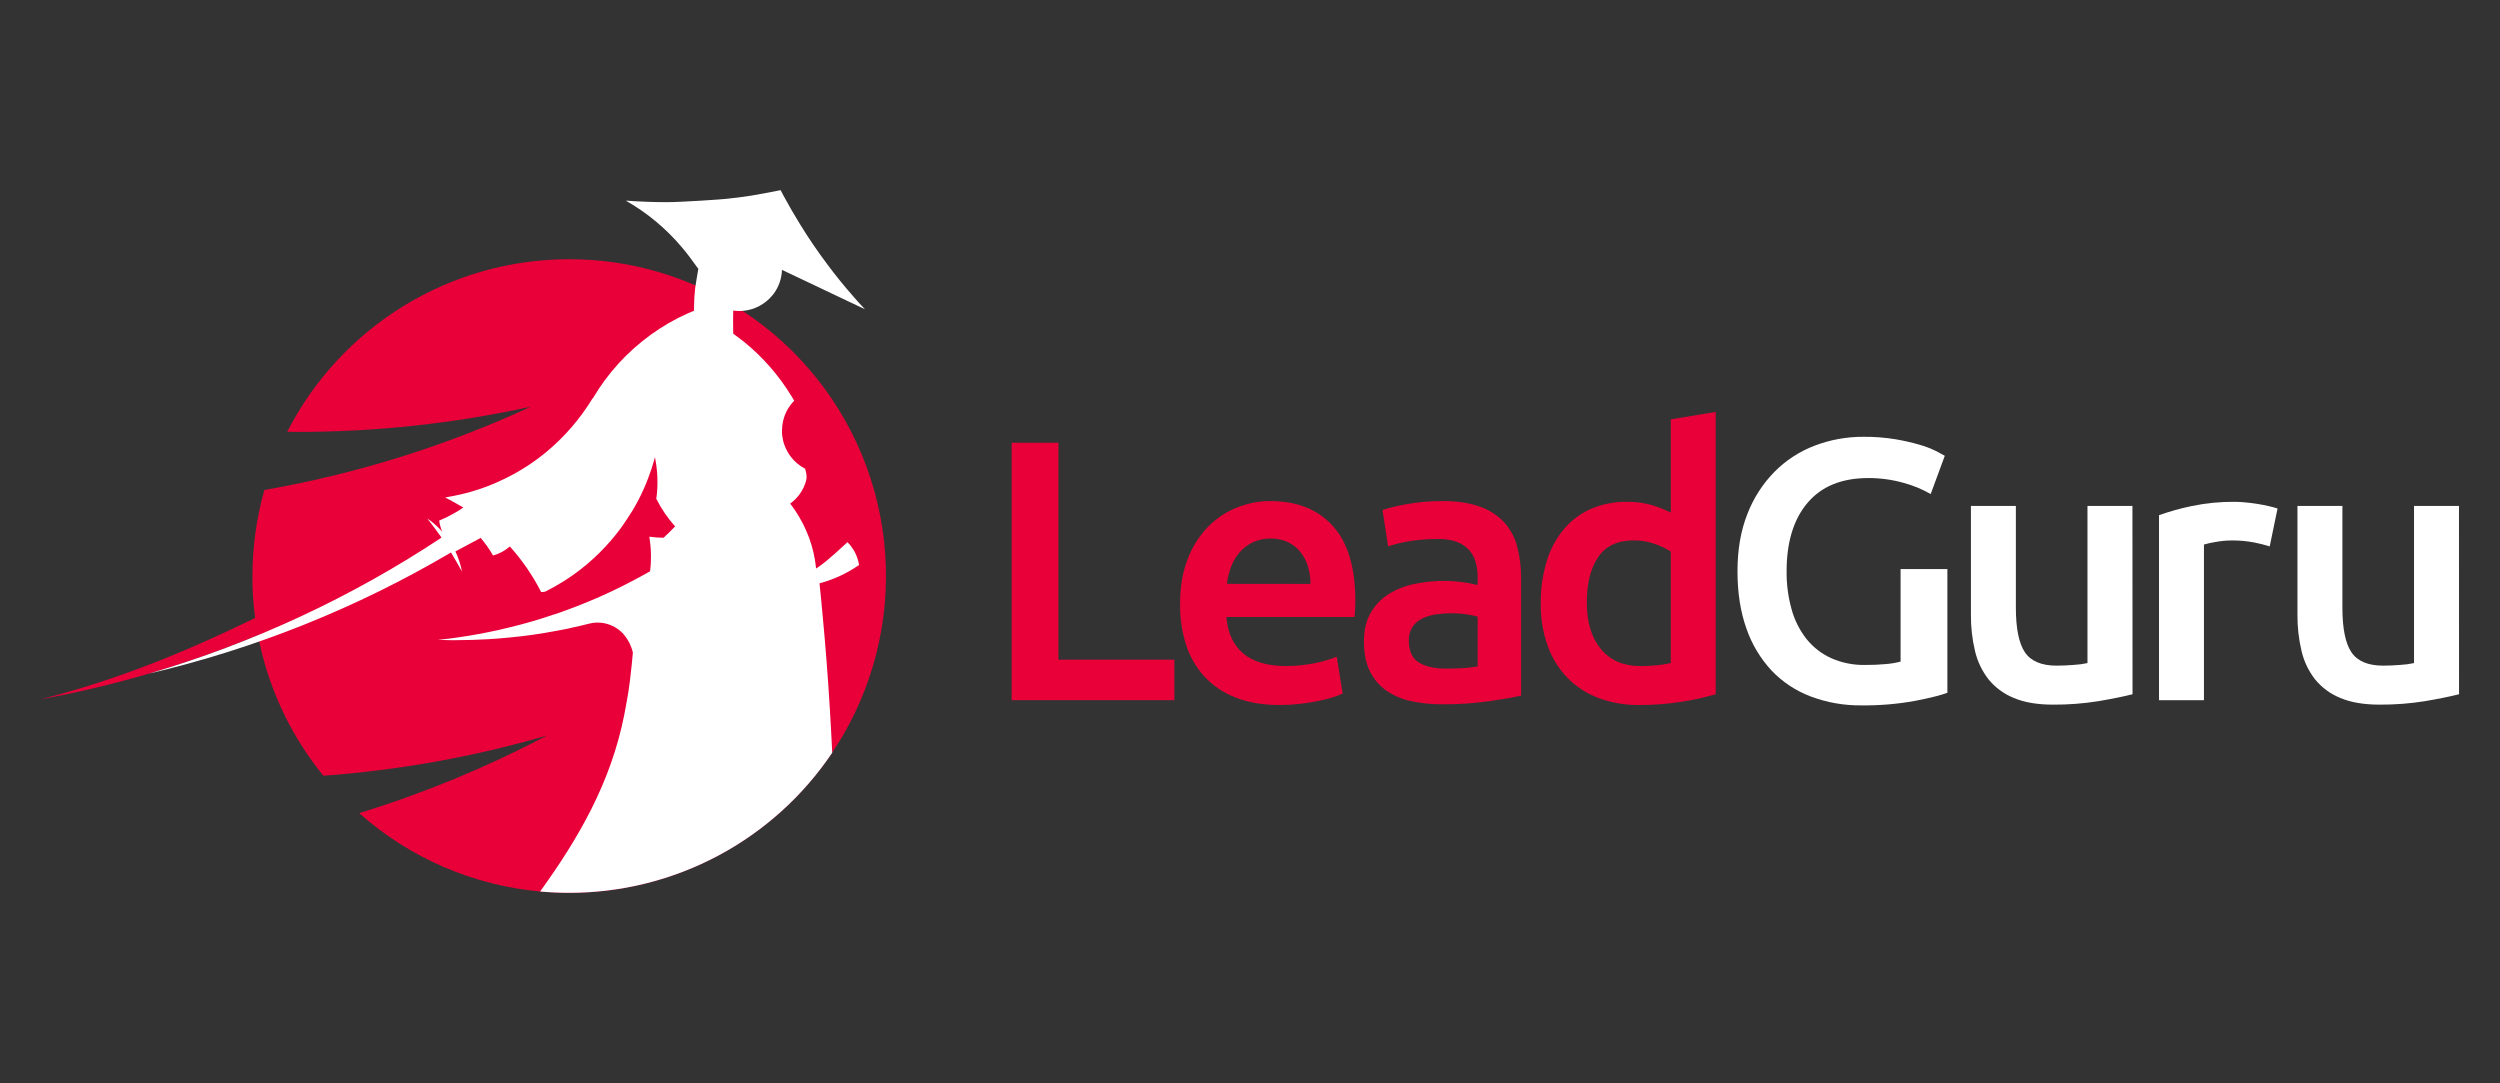 <svg width="1385" height="600" viewBox="0 0 1385 600" fill="none" xmlns="http://www.w3.org/2000/svg">
<rect x="0" y="0" width="1385" height="600" fill="#333333" stroke="none"/>
<path d="M411.3 172.17C382.788 153.492 349.435 143.564 315.35 143.61C283.03 143.609 251.338 152.536 223.77 169.405C196.202 186.275 173.829 210.431 159.12 239.21C160.89 239.21 162.66 239.28 164.44 239.28C208.056 239.323 251.548 234.629 294.15 225.28C247.138 247.021 197.494 262.542 146.47 271.45C142.081 286.984 139.853 303.048 139.85 319.19C139.777 326.931 140.288 334.666 141.38 342.33C103.66 360.79 64 377.12 22.31 387.44C42.602 383.748 62.686 378.995 82.48 373.2C102.992 367.186 123.165 360.069 142.91 351.88C143.24 353.75 143.63 355.6 144.06 357.44C149.978 383.944 161.988 408.705 179.14 429.76C221.095 426.708 262.611 419.24 303 407.48C269.763 425.053 234.942 439.45 199 450.48C226.936 475.316 262.102 490.535 299.33 493.9C304.62 494.38 309.97 494.64 315.4 494.64C353.205 494.622 389.993 482.398 420.291 459.788C450.589 437.177 472.777 405.389 483.554 369.153C494.33 332.916 493.119 294.169 480.1 258.677C467.082 223.184 442.951 192.844 411.3 172.17Z" fill="#E90039"/>
<path d="M469.51 300.35C468.89 300.81 458.51 310.85 453.04 314.35C452.741 314.567 452.431 314.768 452.11 314.95C452 313.45 451.46 310.08 451.43 309.95C450.505 304.436 448.889 299.06 446.62 293.95C445.579 291.506 444.376 289.134 443.02 286.85C441.453 284.116 439.695 281.496 437.76 279.01C439.865 277.475 441.708 275.611 443.22 273.49C444.701 271.355 445.819 268.99 446.53 266.49C447.29 264.05 446.53 261.3 446.02 259.66C442.781 258.002 439.979 255.603 437.84 252.66C437.036 251.613 436.345 250.483 435.78 249.29C434.069 245.984 433.184 242.313 433.2 238.59C433.19 238.372 433.21 238.153 433.26 237.94C433.361 232.497 435.364 227.261 438.92 223.14C439.254 222.736 439.615 222.356 440 222C439.54 221.2 439.09 220.41 438.61 219.68C431.617 208.164 422.705 197.93 412.26 189.42C410.9 188.34 406.66 185.17 406.2 184.84C406.09 182.63 406.15 172.55 406.2 172.04C406.553 172.109 406.911 172.156 407.27 172.18C408.003 172.266 408.742 172.307 409.48 172.3C410.1 172.3 410.72 172.3 411.35 172.21C411.46 172.21 411.54 172.21 411.66 172.21C414.824 171.925 417.899 171.009 420.704 169.516C423.508 168.024 425.986 165.985 427.99 163.52C428.27 163.18 428.53 162.85 428.78 162.52C431.513 158.721 433.058 154.197 433.22 149.52L446.55 155.83L469.17 166.58L479.17 171.31C476.88 168.93 474.67 166.47 472.55 164.01C467.51 158.29 462.717 152.363 458.17 146.23C452.88 139.16 447.89 131.86 443.28 124.33C440 119 436.91 113.7 434 108.29C433.5 107.29 433 106.37 432.48 105.35C432.14 105.46 420.36 107.73 416.37 108.35C411.76 109.09 407.09 109.68 402.37 110.16C399.63 110.47 377.69 112 369.37 112C361.73 112 354.17 111.69 346.7 111.15C358.493 117.873 369.007 126.624 377.76 137C380.59 140.34 383.27 143.89 385.71 147.36L386.88 148.95C386.46 150.95 385.17 159.13 385.12 159.64C384.75 162.87 384.55 166.13 384.49 169.41C384.49 170.34 384.49 171.25 384.49 172.15C384.49 172.15 382.05 173.15 381.2 173.54C373.856 176.782 366.883 180.805 360.4 185.54C347.415 194.94 336.519 206.928 328.4 220.75C328.4 220.69 328.4 220.66 328.32 220.63C321.488 231.904 312.822 241.959 302.68 250.38C295.719 256.146 288.099 261.067 279.98 265.04C276.67 266.68 273.21 268.18 269.67 269.54C263.607 271.82 257.361 273.58 251 274.8C249.56 275.11 248.09 275.36 246.62 275.59C247.3 275.93 254.09 279.59 256.69 281.14C254.932 282.392 253.099 283.534 251.2 284.56C248.657 286.021 246.017 287.307 243.3 288.41C243.584 290.541 244.177 292.62 245.06 294.58C243.491 292.819 241.789 291.181 239.97 289.68C238.93 288.81 237.841 287.998 236.71 287.25C237.47 288.18 238.18 289.12 238.89 290.05C240.73 292.37 244.61 297.83 244.61 297.83C194.649 330.936 139.995 356.343 82.48 373.2C141.347 359.416 197.782 336.781 249.86 306.07C249.86 306.07 254.16 313.26 255.94 316.66C255.212 312.797 253.985 309.046 252.29 305.5C252.75 305.28 262.11 300.27 266.29 298C268.871 301.027 271.164 304.287 273.14 307.74C276.588 306.815 279.775 305.104 282.45 302.74C289.313 310.367 295.149 318.859 299.81 328C300.55 328 301.31 327.89 302.02 327.78C305.53 326.02 308.92 324.1 312.21 322.06C314.39 320.67 316.51 319.26 318.58 317.76C328.073 310.852 336.476 302.56 343.51 293.16C344.93 291.32 349.51 284.39 350.44 282.8C351.37 281.21 352.44 279.38 353.36 277.6C355.54 273.489 357.457 269.244 359.1 264.89C360.38 261.557 361.503 258.16 362.47 254.7C362.59 254.22 362.73 253.7 362.84 253.23C362.952 253.646 363.029 254.071 363.07 254.5C363.857 258.664 364.245 262.893 364.23 267.13C364.244 270.199 364.026 273.264 363.58 276.3C366.35 281.848 369.854 286.998 374 291.61C371.93 293.82 369.81 295.94 367.6 297.92C364.967 297.892 362.338 297.695 359.73 297.33C359.821 297.786 359.888 298.247 359.93 298.71C360.18 300.44 360.38 302.19 360.49 303.95C360.61 305.5 360.63 307.09 360.63 308.64C360.637 311.253 360.487 313.865 360.18 316.46C357.24 318.13 354.3 319.77 351.27 321.35C342.86 325.82 334.27 329.9 325.4 333.52C321.66 335.08 317.93 336.52 314.11 337.91C311.25 339.01 308.33 340 305.39 340.91C297.95 343.43 290.39 345.61 282.69 347.47C278.39 348.58 274.06 349.54 269.64 350.39C262.88 351.75 256.03 352.85 249.12 353.76C248.33 353.87 243.97 354.35 242.53 354.49C243.7 354.57 248.53 354.62 249.75 354.66C250.63 354.66 251.57 354.66 252.52 354.66C258.63 354.66 264.72 354.46 270.72 354.1C274.54 353.87 278.3 353.59 282.07 353.19C290.793 352.399 299.47 351.171 308.07 349.51C309.4 349.28 310.73 349.03 312.07 348.77C313.77 348.43 315.49 348.09 317.16 347.67C320.16 347.02 323.22 346.31 326.16 345.56C329.646 344.637 333.321 344.71 336.768 345.771C340.215 346.832 343.295 348.837 345.66 351.56L345.75 351.68C348.121 354.549 349.789 357.932 350.62 361.56C350.54 362.97 349.49 373.25 349.01 376.93C348.75 378.99 348.44 381 348.16 383.07C348.16 383.07 346.75 391.67 345.87 395.89C338.45 433.47 320.57 464.32 299.23 493.89C304.52 494.37 309.87 494.63 315.3 494.63C344.1 494.651 372.463 487.579 397.882 474.04C423.302 460.501 444.996 440.911 461.05 417C460.66 408.62 460.2 400.3 459.69 392C458.65 374.733 457.317 357.553 455.69 340.46C455.19 334.66 454.62 328.91 454 323.17C461.841 321.086 469.257 317.644 475.91 313C475.162 308.215 472.922 303.788 469.51 300.35Z" fill="#FFF"/>
<path d="M650.59 365.47V387.9H560.45V245.29H586.38V365.47H650.59Z" fill="#E90039"/>
<path d="M653.76 334.6C653.76 325.14 655.167 316.84 657.98 309.7C660.473 303.069 664.287 297.013 669.19 291.9C673.72 287.258 679.17 283.613 685.19 281.2C691.08 278.829 697.37 277.607 703.72 277.6C718.533 277.6 730.09 282.197 738.39 291.39C746.69 300.583 750.84 314.3 750.84 332.54C750.84 333.92 750.84 335.46 750.74 337.18C750.64 338.9 750.57 340.44 750.43 341.8H679.43C680.097 350.467 683.15 357.157 688.59 361.87C694.03 366.583 701.887 368.95 712.16 368.97C717.723 369.018 723.275 368.464 728.72 367.32C732.761 366.518 736.721 365.35 740.55 363.83L743.85 384.2C742.022 385.065 740.129 385.787 738.19 386.36C735.485 387.193 732.738 387.88 729.96 388.42C726.87 389.03 723.54 389.55 719.96 389.96C716.341 390.375 712.702 390.582 709.06 390.58C699.587 390.58 691.353 389.173 684.36 386.36C677.775 383.83 671.862 379.816 667.08 374.63C662.489 369.52 659.048 363.484 656.99 356.93C654.748 349.702 653.658 342.167 653.76 334.6ZM726 323.49C726.017 320.176 725.532 316.878 724.56 313.71C723.682 310.796 722.249 308.08 720.34 305.71C718.499 303.448 716.18 301.621 713.55 300.36C710.556 298.968 707.281 298.284 703.98 298.36C700.497 298.282 697.045 299.021 693.9 300.52C691.105 301.892 688.618 303.818 686.59 306.18C684.581 308.549 683.013 311.258 681.96 314.18C680.868 317.174 680.11 320.28 679.7 323.44L726 323.49Z" fill="#E90039"/>
<path d="M799.05 277.6C807.283 277.6 814.21 278.627 819.83 280.68C824.963 282.417 829.592 285.387 833.31 289.33C836.755 293.184 839.227 297.806 840.52 302.81C842.01 308.485 842.736 314.333 842.68 320.2V385.43C838.833 386.257 833.037 387.257 825.29 388.43C816.598 389.658 807.828 390.242 799.05 390.18C793.099 390.232 787.162 389.611 781.35 388.33C776.43 387.27 771.774 385.23 767.66 382.33C763.866 379.555 760.824 375.877 758.81 371.63C756.69 367.243 755.63 361.823 755.63 355.37C755.63 349.19 756.83 343.977 759.23 339.73C761.592 335.52 764.946 331.95 769 329.33C773.376 326.555 778.222 324.603 783.3 323.57C788.889 322.388 794.588 321.802 800.3 321.82C803.191 321.832 806.079 322.005 808.95 322.34C812.207 322.722 815.436 323.307 818.62 324.09V320C818.644 317.225 818.308 314.458 817.62 311.77C816.962 309.226 815.73 306.865 814.02 304.87C812.171 302.795 809.839 301.208 807.23 300.25C803.828 299.054 800.235 298.495 796.63 298.6C791.322 298.564 786.02 298.975 780.78 299.83C776.779 300.45 772.838 301.41 769 302.7L765.91 282.54C770.421 281.109 775.03 280.006 779.7 279.24C786.088 278.118 792.564 277.569 799.05 277.6ZM801.11 370.41C808.79 370.41 814.62 370 818.6 369.18V341.6C816.627 341.064 814.624 340.65 812.6 340.36C809.74 339.934 806.852 339.73 803.96 339.75C801.169 339.751 798.382 339.955 795.62 340.36C792.983 340.724 790.416 341.49 788.01 342.63C785.819 343.668 783.939 345.265 782.56 347.26C781.114 349.49 780.394 352.114 780.5 354.77C780.5 360.67 782.35 364.753 786.05 367.02C789.75 369.287 794.77 370.417 801.11 370.41Z" fill="#E90039"/>
<path d="M950.51 384.61C944.398 386.382 938.179 387.758 931.89 388.73C924.1 389.986 916.221 390.605 908.33 390.58C900.537 390.701 892.789 389.376 885.48 386.67C879.006 384.222 873.144 380.393 868.3 375.45C863.447 370.392 859.727 364.358 857.39 357.75C854.754 350.252 853.464 342.347 853.58 334.4C853.483 326.564 854.559 318.758 856.77 311.24C858.674 304.741 861.86 298.688 866.14 293.44C870.203 288.538 875.334 284.632 881.14 282.02C887.566 279.245 894.512 277.881 901.51 278.02C906.173 277.945 910.821 278.569 915.3 279.87C918.853 280.935 922.304 282.318 925.61 284V232.32L950.51 228.21V384.61ZM879.1 333.78C879.1 344.76 881.707 353.37 886.92 359.61C892.133 365.85 899.337 368.98 908.53 369C911.934 369.03 915.336 368.86 918.72 368.49C921.035 368.229 923.334 367.848 925.61 367.35V305.59C922.887 303.819 919.95 302.401 916.87 301.37C913.139 300.032 909.203 299.356 905.24 299.37C896.18 299.37 889.56 302.457 885.38 308.63C881.2 314.803 879.107 323.187 879.1 333.78Z" fill="#E90039"/>
<path d="M1035.05 264.84C1020.38 264.84 1009.17 269.4 1001.41 278.52C993.65 287.64 989.773 300.307 989.78 316.52C989.702 323.65 990.638 330.754 992.56 337.62C994.189 343.566 996.987 349.128 1000.79 353.98C1004.43 358.518 1009.08 362.147 1014.37 364.58C1020.35 367.229 1026.83 368.526 1033.37 368.38C1037.29 368.408 1041.2 368.237 1045.1 367.87C1047.74 367.643 1050.36 367.194 1052.92 366.53V315.26H1078.85V383.79C1075.28 385.163 1069.24 386.673 1060.74 388.32C1051.03 390.064 1041.18 390.888 1031.31 390.78C1021.69 390.902 1012.13 389.227 1003.12 385.84C994.889 382.735 987.465 377.813 981.4 371.44C975.205 364.739 970.474 356.821 967.51 348.19C964.223 338.997 962.577 328.43 962.57 316.49C962.563 304.55 964.383 293.987 968.03 284.8C971.373 276.073 976.467 268.123 983 261.44C989.288 255.075 996.864 250.128 1005.22 246.93C1013.89 243.608 1023.11 241.933 1032.39 241.99C1038.28 241.937 1044.17 242.385 1049.98 243.33C1054.46 244.078 1058.89 245.08 1063.26 246.33C1066.41 247.218 1069.48 248.386 1072.42 249.82C1074.81 251.06 1076.5 251.95 1077.42 252.5L1069.6 273.7C1064.79 270.944 1059.63 268.833 1054.27 267.42C1048.01 265.687 1041.54 264.818 1035.05 264.84Z" fill="#FFF"/>
<path d="M1181.42 384.61C1176.61 385.837 1170.36 387.107 1162.69 388.42C1154.32 389.774 1145.86 390.426 1137.38 390.37C1128.71 390.37 1121.47 389.137 1115.66 386.67C1110.2 384.477 1105.38 380.937 1101.66 376.38C1098.04 371.742 1095.48 366.37 1094.15 360.64C1092.59 354.066 1091.83 347.327 1091.89 340.57V280.27H1116.79V336.66C1116.79 348.187 1118.46 356.42 1121.79 361.36C1125.12 366.3 1130.99 368.77 1139.38 368.77C1142.4 368.77 1145.59 368.63 1148.95 368.35C1151.48 368.212 1153.99 367.878 1156.46 367.35V280.27H1181.37L1181.42 384.61Z" fill="#FFF"/>
<path d="M1257.42 302.7C1254.61 301.829 1251.76 301.108 1248.88 300.54C1244.71 299.739 1240.47 299.361 1236.22 299.41C1233.28 299.429 1230.36 299.707 1227.47 300.24C1225.28 300.578 1223.12 301.055 1220.99 301.67V387.9H1196.09V285.42C1201.97 283.33 1207.98 281.642 1214.09 280.37C1221.98 278.727 1230.03 277.936 1238.09 278.01C1239.74 278.01 1241.66 278.113 1243.85 278.32C1246.05 278.52 1248.24 278.8 1250.44 279.14C1252.64 279.48 1254.76 279.9 1256.82 280.37C1258.88 280.84 1260.52 281.3 1261.76 281.71L1257.42 302.7Z" fill="#FFF"/>
<path d="M1362.31 384.61C1357.5 385.837 1351.26 387.107 1343.58 388.42C1335.21 389.774 1326.75 390.426 1318.27 390.37C1309.6 390.37 1302.37 389.137 1296.56 386.67C1291.1 384.478 1286.28 380.938 1282.56 376.38C1278.94 371.742 1276.38 366.37 1275.05 360.64C1273.49 354.066 1272.73 347.327 1272.79 340.57V280.27H1297.69V336.66C1297.69 348.187 1299.36 356.42 1302.69 361.36C1306.02 366.3 1311.89 368.77 1320.29 368.77C1323.3 368.77 1326.49 368.63 1329.86 368.35C1332.39 368.211 1334.9 367.877 1337.37 367.35V280.27H1362.27L1362.31 384.61Z" fill="#FFF"/>
</svg>
